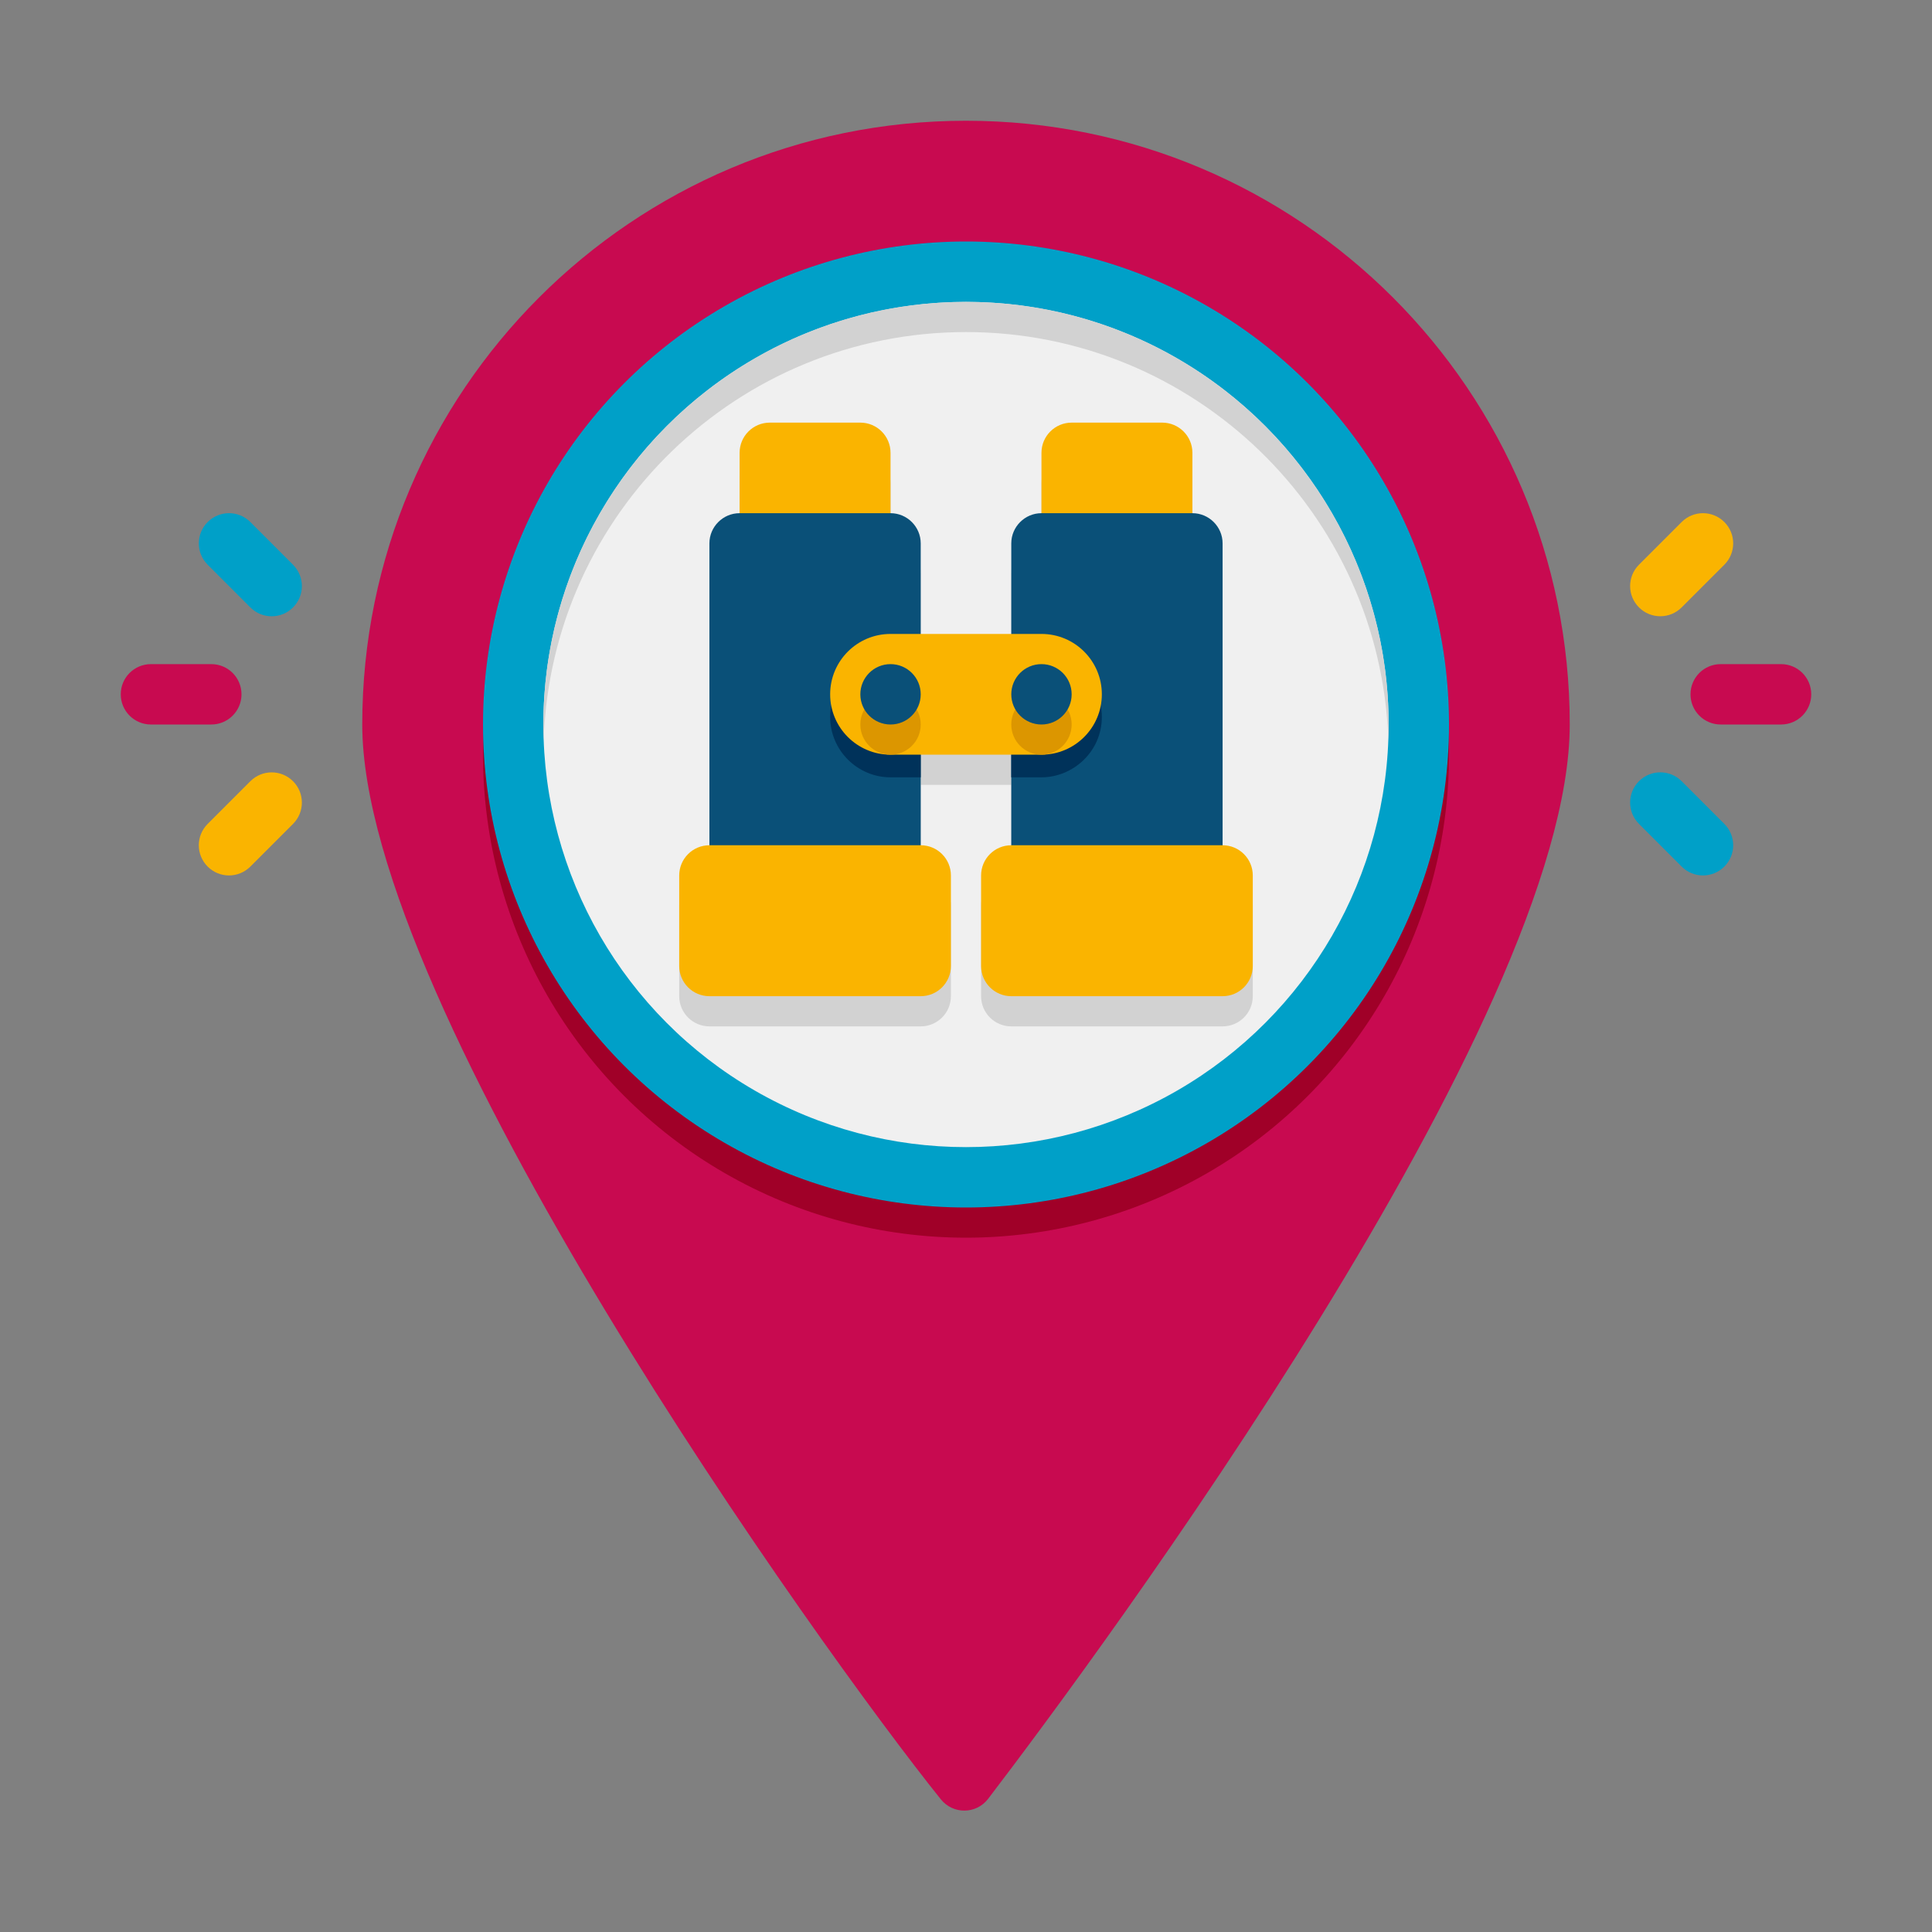 <?xml version="1.0" encoding="utf-8"?>
<!-- Generator: Adobe Illustrator 24.0.0, SVG Export Plug-In . SVG Version: 6.00 Build 0)  -->
<svg version="1.1" id="Icons" xmlns="http://www.w3.org/2000/svg" xmlns:xlink="http://www.w3.org/1999/xlink" x="0px" y="0px"
	 viewBox="0 0 64 64" enable-background="new 0 0 64 64" xml:space="preserve">
<rect x="0" y="0" width="64" height="64" fill="#808080" stroke="none"/>
<g>
	<g>
		<path fill="#C80A50" d="M52,24c0,9.728-15.621,30.815-19.266,35.587c-0.395,0.517-1.163,0.523-1.57,0.015
			C27.166,54.623,12,33.424,12,24c0-11.05,8.95-20,20-20S52,12.95,52,24z"/>
	</g>
	<g>
		<circle fill="#A00028" cx="32" cy="25" r="16"/>
	</g>
	<g>
		<g>
			<circle fill="#00A0C8" cx="32" cy="24" r="16"/>
		</g>
		<g>
			<circle fill="#F0F0F0" cx="32" cy="24" r="14"/>
		</g>
		<g>
			<path fill="#D2D2D2" d="M46,24c0,0.17,0,0.33-0.01,0.5C45.73,17,39.56,11,32,11s-13.73,6-13.99,13.5C18,24.33,18,24.17,18,24
				c0-7.73,6.27-14,14-14S46,16.27,46,24z"/>
		</g>
		<g>
			<path fill="#D2D2D2" d="M40.5,29V19c0-0.55-0.45-1-1-1v-2c0-0.552-0.448-1-1-1h-3c-0.552,0-1,0.448-1,1v2c-0.55,0-1,0.45-1,1v3
				h-3v-3c0-0.55-0.45-1-1-1v-2c0-0.552-0.448-1-1-1h-3c-0.552,0-1,0.448-1,1v2c-0.55,0-1,0.45-1,1v10c-0.552,0-1,0.448-1,1
				c0,4.147,0,1.204,0,3c0,0.552,0.448,1,1,1h7c0.552,0,1-0.448,1-1c0-1.795,0,1.145,0-3c0-0.552-0.448-1-1-1v-2.25V26h3v0.75V29
				c-0.552,0-1,0.448-1,1c0,4.147,0,1.204,0,3c0,0.552,0.448,1,1,1h7c0.552,0,1-0.448,1-1c0-1.795,0,1.145,0-3
				C41.5,29.448,41.052,29,40.5,29z"/>
		</g>
		<g>
			<g>
				<path fill="#FAB400" d="M35.5,14h3c0.552,0,1,0.448,1,1v3h-5v-3C34.5,14.448,34.948,14,35.5,14z"/>
			</g>
			<g>
				<path fill="#FAB400" d="M25.5,14h3c0.552,0,1,0.448,1,1v3h-5v-3C24.5,14.448,24.948,14,25.5,14z"/>
			</g>
			<g>
				<path fill="#0A5078" d="M30.5,18v11h-7V18c0-0.55,0.45-1,1-1h5C30.05,17,30.5,17.45,30.5,18z"/>
			</g>
			<g>
				<path fill="#FAB400" d="M30.5,33h-7c-0.552,0-1-0.448-1-1v-3c0-0.552,0.448-1,1-1h7c0.552,0,1,0.448,1,1v3
					C31.5,32.552,31.052,33,30.5,33z"/>
			</g>
			<g>
				<g>
					<g>
						<path fill="#0A5078" d="M40.5,18v11h-7V18c0-0.55,0.45-1,1-1h5C40.05,17,40.5,17.45,40.5,18z"/>
					</g>
					<g>
						<path fill="#00325A" d="M29.5,21.75h1v4h-1c-1.1,0-2-0.9-2-2C27.5,22.598,28.459,21.75,29.5,21.75z"/>
					</g>
					<g>
						<path fill="#00325A" d="M36.5,23.75c0,1.152-0.959,2-2,2h-1v-4h1C35.6,21.75,36.5,22.65,36.5,23.75z"/>
					</g>
				</g>
				<g>
					<path fill="#FAB400" d="M40.5,33h-7c-0.552,0-1-0.448-1-1v-3c0-0.552,0.448-1,1-1h7c0.552,0,1,0.448,1,1v3
						C41.5,32.552,41.052,33,40.5,33z"/>
				</g>
			</g>
			<g>
				<g>
					<path fill="#FAB400" d="M34.5,25h-5c-1.105,0-2-0.895-2-2v0c0-1.105,0.895-2,2-2h5c1.105,0,2,0.895,2,2v0
						C36.5,24.105,35.605,25,34.5,25z"/>
				</g>
				<g>
					<circle fill="#DC9600" cx="29.5" cy="24" r="1"/>
				</g>
				<g>
					<circle fill="#DC9600" cx="34.5" cy="24" r="1"/>
				</g>
				<g>
					<circle fill="#0A5078" cx="29.5" cy="23" r="1"/>
				</g>
				<g>
					<circle fill="#0A5078" cx="34.5" cy="23" r="1"/>
				</g>
			</g>
		</g>
	</g>
	<g>
		<g>
			<g>
				<path fill="#C80A50" d="M59,24h-2c-0.553,0-1-0.448-1-1s0.447-1,1-1h2c0.553,0,1,0.448,1,1S59.553,24,59,24z"/>
			</g>
		</g>
		<g>
			<g>
				<g>
					<path fill="#00A0C8" d="M55.707,28.707l-1.414-1.415c-0.391-0.391-0.391-1.024,0-1.414c0.391-0.391,1.023-0.391,1.414,0
						l1.414,1.415c0.391,0.391,0.391,1.024,0,1.414C56.73,29.098,56.098,29.098,55.707,28.707z"/>
				</g>
			</g>
		</g>
		<g>
			<g>
				<g>
					<path fill="#FAB400" d="M54.293,20.121c-0.391-0.391-0.391-1.023,0-1.414l1.414-1.414c0.391-0.391,1.023-0.391,1.414,0
						s0.391,1.023,0,1.414l-1.414,1.414C55.316,20.512,54.684,20.512,54.293,20.121z"/>
				</g>
			</g>
		</g>
	</g>
	<g>
		<g>
			<g>
				<path fill="#C80A50" d="M5,22h2c0.553,0,1,0.448,1,1s-0.447,1-1,1H5c-0.553,0-1-0.448-1-1S4.447,22,5,22z"/>
			</g>
		</g>
		<g>
			<g>
				<g>
					<path fill="#00A0C8" d="M8.293,17.293l1.414,1.415c0.391,0.391,0.391,1.024,0,1.414c-0.391,0.391-1.023,0.391-1.414,0
						l-1.414-1.415c-0.391-0.391-0.391-1.024,0-1.414C7.27,16.902,7.902,16.902,8.293,17.293z"/>
				</g>
			</g>
		</g>
		<g>
			<g>
				<g>
					<path fill="#FAB400" d="M9.707,25.879c0.391,0.391,0.391,1.023,0,1.414l-1.414,1.414c-0.391,0.391-1.023,0.391-1.414,0
						s-0.391-1.023,0-1.414l1.414-1.414C8.684,25.488,9.316,25.488,9.707,25.879z"/>
				</g>
			</g>
		</g>
	</g>
</g>
</svg>
